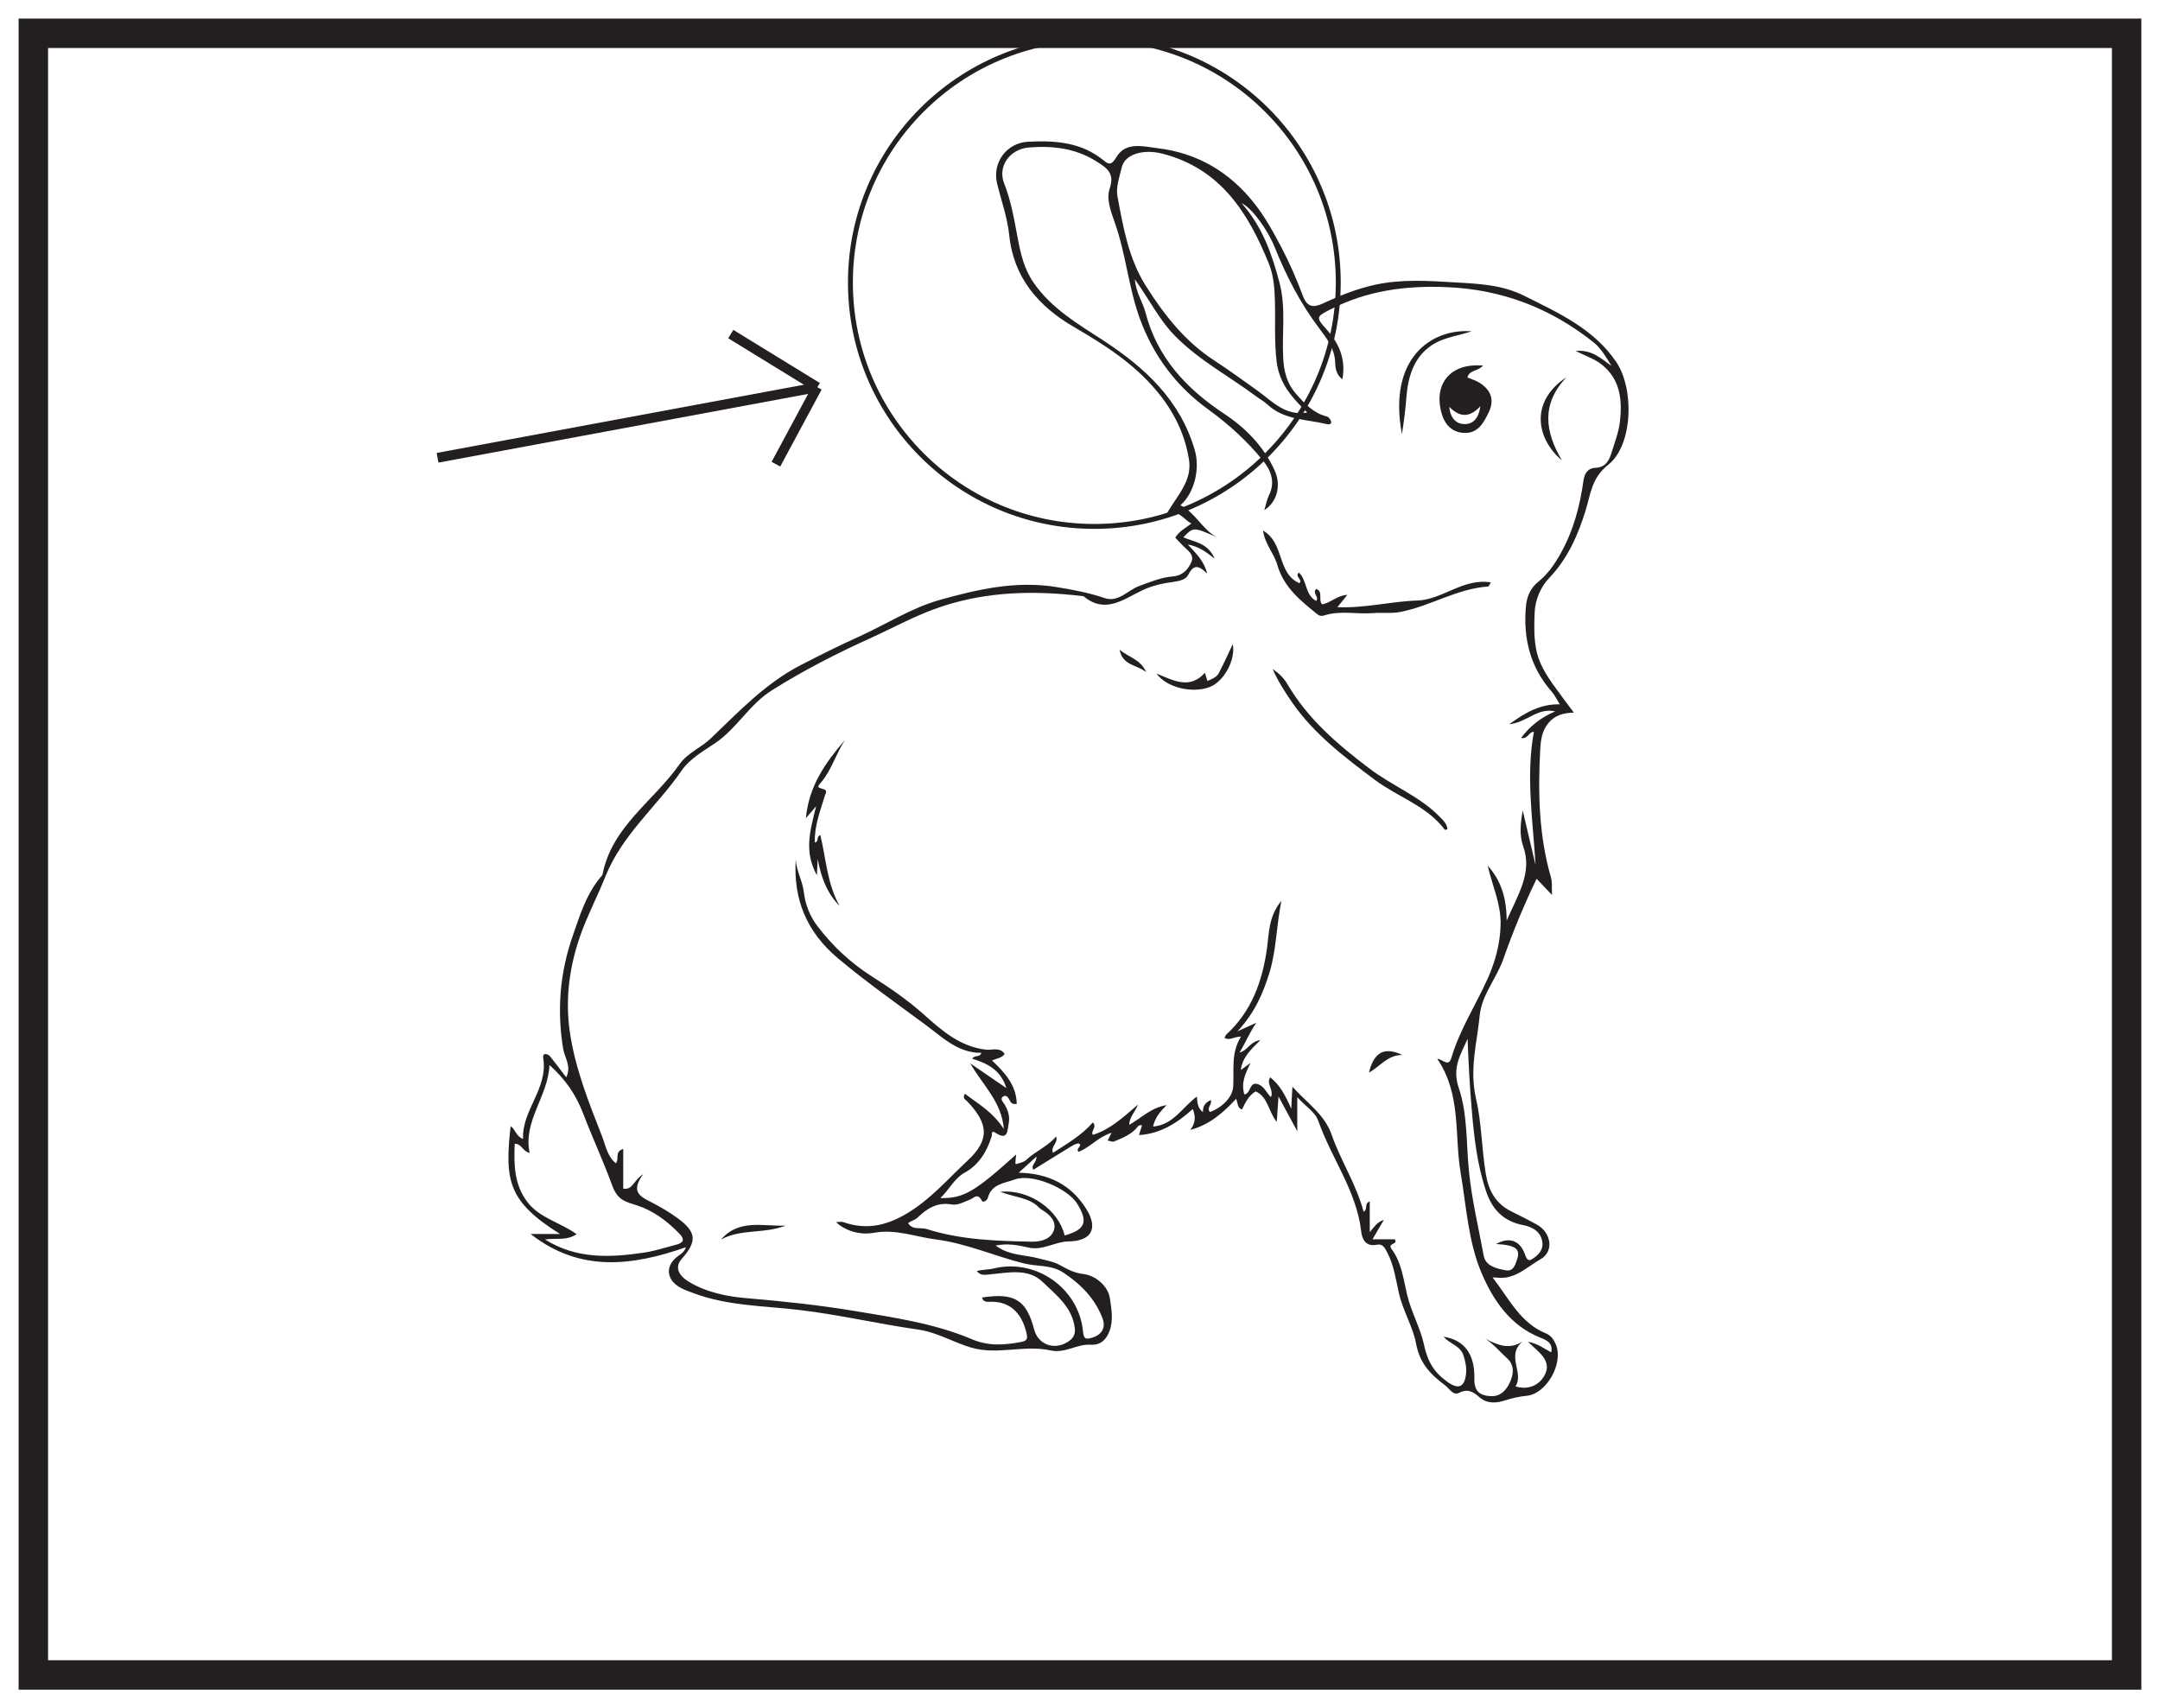 <?xml version="1.0" encoding="UTF-8"?>
<svg xmlns="http://www.w3.org/2000/svg" xmlns:xlink="http://www.w3.org/1999/xlink" width="220pt" height="174pt" viewBox="0 0 220 174" version="1.1">
<g id="surface1">
<rect x="0" y="0" width="220" height="174" style="fill:rgb(100%,100%,100%);fill-opacity:1;stroke:none;"/>
<path style=" stroke:none;fill-rule:nonzero;fill:rgb(100%,100%,100%);fill-opacity:1;" d="M 3.395 3.391 L 216.602 3.391 L 216.602 170.609 L 3.395 170.609 Z M 3.395 3.391 "/>
<path style=" stroke:none;fill-rule:nonzero;fill:rgb(13.73%,12.16%,12.549%);fill-opacity:1;" d="M 218.102 1.891 L 1.895 1.891 L 1.895 172.109 L 218.102 172.109 Z M 215.102 169.109 L 4.895 169.109 L 4.895 4.891 L 215.102 4.891 Z M 215.102 169.109 "/>
<path style=" stroke:none;fill-rule:evenodd;fill:rgb(13.73%,12.16%,12.549%);fill-opacity:1;" d="M 152.391 126.715 C 153.684 125.961 154.832 126.332 155.336 127.812 C 155.605 128.605 155.898 128.363 156.254 128.113 C 156.766 127.75 157.172 127.262 157.098 126.574 C 156.969 125.422 156.031 124.965 155.137 124.789 C 153.117 124.395 151.98 123.199 151.355 121.324 C 150.457 118.645 150.141 115.871 149.902 113.07 C 149.695 110.66 149.57 108.242 149.477 105.809 C 148.789 107.418 147.859 108.707 148.586 110.844 C 149.469 113.445 149.336 116.398 149.605 119.203 C 149.891 122.141 150.586 125.008 151.117 127.898 C 151.312 128.961 152.41 129.215 153.359 129.391 C 154.148 129.535 154.328 128.832 154.504 128.328 C 154.891 127.219 154.398 126.832 152.391 126.715 M 108.434 125.844 C 110.543 125.254 110.855 124.465 109.723 122.621 C 108.742 121.031 105.098 119.492 103.363 120.141 C 102.352 120.52 100.988 120.574 100.617 122.008 C 100.559 122.234 100.141 122.598 99.977 122.27 C 99.586 121.48 99.16 122.047 98.812 122.18 C 98.195 122.418 97.586 122.801 96.918 122.684 C 95.484 122.43 94.418 123.086 93.48 124.004 C 93.172 124.305 92.75 124.352 92.492 124.598 C 92.973 125.332 93.75 124.992 94.379 125.188 C 97.875 126.297 101.508 126.41 105.133 126.477 C 106.047 126.488 107.078 126.203 107.352 125.266 C 107.609 124.375 106.91 123.695 106.121 123.234 C 106 123.164 105.887 123.066 105.785 122.961 C 104.828 121.996 103.434 121.98 101.875 121.398 C 104.863 121.09 107.836 123.273 108.434 125.844 M 55.512 126.25 C 58.715 128.27 62.148 128.098 65.602 127.59 C 66.715 127.422 67.801 127.062 68.895 126.777 C 69.594 126.594 69.781 126.262 69.215 125.676 C 68 124.422 66.59 123.352 64.992 122.82 C 63.75 122.406 62.918 122.32 62.344 120.73 C 61.453 118.27 60.324 115.855 59.383 113.391 C 58.66 111.492 57.543 109.891 55.965 108.484 C 55.828 111.691 53.258 114.172 53.945 117.438 C 53.246 117.289 53.121 116.488 52.426 116.504 C 52.332 118.605 52.363 120.633 53.691 122.406 C 54.969 124.109 57.113 124.516 58.727 125.715 C 57.68 126.414 56.586 126.082 55.512 126.25 M 133.145 42.02 C 131.602 40.5 130.305 39.09 130.027 36.828 C 129.773 34.746 129.914 32.691 129.852 30.625 C 129.816 29.324 129.715 28.031 129.23 26.84 C 127.133 21.676 124.324 17.188 118.414 15.656 C 116.492 15.16 114.555 15.664 114.238 17.094 C 114.02 18.062 113.633 19.051 113.824 20.059 C 114.418 23.211 114.945 26.348 116.738 29.172 C 118.629 32.141 120.715 34.805 123.715 36.746 C 125.18 37.695 126.605 38.746 128.035 39.762 C 129.52 40.816 130.891 42.414 133.145 42.02 M 128.773 51.965 C 128.949 51.383 129.035 50.875 129.254 50.43 C 129.926 49.07 129.426 47.867 128.613 46.883 C 127.012 44.926 125.168 43.23 123.09 41.727 C 119.832 39.371 117.48 36.277 116.078 32.406 C 114.93 29.219 114.668 25.836 113.539 22.66 C 113.141 21.543 112.656 20.262 113.031 19.18 C 113.57 17.609 112.664 17.07 111.688 16.449 C 109.578 15.102 107.219 14.824 104.793 15.023 C 102.84 15.184 101.59 16.949 102.273 18.676 C 102.98 20.465 103.293 22.32 103.641 24.184 C 103.945 25.797 104.289 27.367 105.273 28.793 C 107.105 31.449 109.793 32.992 112.391 34.691 C 116.637 37.465 120.23 40.777 121.699 45.879 C 122.254 47.816 121.605 50.285 120.227 51.461 C 121.73 52.199 122.434 53.895 123.906 54.711 C 121.559 53.668 121.559 53.668 120.527 54.73 C 121.598 55.223 122.977 55.227 123.719 56.91 C 122.762 56.145 122.074 55.672 120.973 55.461 C 121.887 56.422 122.668 57.207 122.945 58.422 C 122.199 57.688 121.605 57.367 121.039 58.531 C 120.797 59.023 120.156 59.184 119.547 59.266 C 118.422 59.41 117.324 59.652 116.277 60.16 C 114.395 61.074 112.535 62.555 110.371 60.738 C 110.336 60.711 110.277 60.719 110.227 60.715 C 105.383 60.145 100.609 60.223 95.895 61.785 C 93.312 62.641 90.973 63.953 88.527 65.062 C 85.109 66.609 81.805 68.309 78.613 70.316 C 76.309 71.77 75.066 74.18 72.863 75.68 C 71.656 76.5 70.281 77.254 69.43 78.484 C 66.91 82.141 63.363 85.004 61.641 89.328 C 60.867 91.27 59.871 93.16 59.152 95.164 C 57.996 98.387 57.555 101.711 58.031 105.062 C 58.559 108.777 59.961 112.273 61.324 115.754 C 61.695 116.699 61.859 117.805 62.73 118.492 C 63.109 118.043 62.547 117.324 63.477 117.027 L 63.477 121.074 C 64.48 121.223 64.488 120.254 65.516 119.598 C 64.203 121.379 65.184 121.867 66.25 122.41 C 67.219 122.902 68.168 123.461 69.043 124.102 C 70.938 125.492 71.008 126.449 69.457 128.199 C 68.73 129.02 69.008 129.867 70.199 130.582 C 71.996 131.656 74.066 132.066 76.035 132.23 C 79.707 132.543 83.367 132.926 86.992 133.527 C 91.047 134.199 95.168 134.793 98.992 136.414 C 100.695 137.137 102.293 137.012 103.992 136.695 C 104.66 136.57 104.676 136.328 104.539 135.746 C 104.129 134.004 103.086 132.586 100.969 132.594 C 100.602 132.594 100.16 132.707 100.023 132.164 C 103.332 131.656 104.539 132.398 105.332 135.422 C 105.723 136.914 107.273 137.535 108.641 136.75 C 109.211 136.426 109.562 136.027 109.469 135.273 C 109.207 133.129 107.57 131.91 106.207 130.59 C 104.707 129.137 102.672 129.645 100.844 129.805 C 100.262 129.855 99.871 129.961 99.488 129.469 C 100.059 129.305 100.629 129.348 101.199 129.207 C 105.508 128.152 109.844 131.199 110.305 135.574 C 110.375 136.273 110.461 136.5 111.246 136.254 C 112.34 135.91 112.613 135.125 112.293 134.281 C 111.535 132.289 110.113 130.832 108.324 129.641 C 107.066 128.805 105.672 129.023 104.359 128.707 C 101.336 127.969 98.465 126.652 95.344 126.254 C 93.25 125.988 91.254 125.172 89.047 125.566 C 87.426 125.855 85.977 125.281 85.152 124.48 C 85.438 124.48 85.699 124.418 85.914 124.492 C 88.402 125.363 90.57 124.762 92.746 123.371 C 94.965 121.949 96.668 119.973 98.547 118.223 C 100.855 116.074 100.66 114.445 98.527 112.195 C 98.355 112.016 97.984 111.883 98.277 111.406 C 99.617 112.43 101.098 113.238 102.246 115.008 C 102.004 112.184 100.125 110.586 98.82 108.312 C 100.203 109.258 101.258 109.984 102.5 110.832 C 101.906 108.93 100.516 108.312 99.031 107.84 C 99.273 107.41 99.766 107.773 99.957 107.242 C 97.602 107.273 96.008 105.676 94.352 104.449 C 91.332 102.215 88.254 100.051 85.363 97.625 C 82.152 94.93 80.793 91.609 81.047 87.531 C 81.109 88.703 81.746 89.73 81.883 90.938 C 82.016 92.109 82.484 93.32 83.254 94.328 C 84.805 96.367 86.633 98.074 88.812 99.465 C 90.656 100.637 92.457 101.871 94.117 103.355 C 95.922 104.973 97.816 106.637 100.469 106.922 C 101.062 106.984 101.852 106.629 102.324 107.355 C 102.023 107.781 101.527 107.805 101.035 108.016 C 102.348 109.258 103.516 110.535 103.559 112.438 C 103.16 112.516 102.961 112.344 102.863 112.129 C 102.707 111.789 102.48 111.457 102.137 111.711 C 101.824 111.941 102.184 112.273 102.328 112.516 C 102.688 113.121 102.879 113.77 102.734 114.445 C 102.598 115.105 102.688 116.234 101.422 115.402 C 100.902 115.062 101.07 115.539 101.004 115.75 C 100.516 117.285 99.719 118.633 98.281 119.43 C 97.172 120.047 96.699 121.16 95.781 122.031 C 98.125 122.086 99.262 121.414 103.504 117.586 C 103.383 118.516 103.406 118.602 103.516 118.566 C 103.867 118.465 104.277 118.379 104.531 118.141 C 105.465 117.258 106.703 116.785 107.566 115.758 C 107.816 116.43 106.961 116.781 107.254 117.426 C 108.707 116.477 110.188 115.629 111.309 114.328 C 111.773 114.816 111.066 115.172 111.301 115.594 C 113.012 115.082 114.293 113.902 115.91 112.508 C 115.512 113.41 115.047 113.785 115.012 114.574 C 116.273 113.871 117.242 112.809 118.824 112.57 C 118.082 113.293 117.609 113.945 117.445 114.75 C 119.516 114.582 120.418 112.777 121.906 111.695 C 121.961 112.328 121.957 112.855 122.527 113.285 C 122.488 112.633 122.801 112.281 123.328 112.055 C 123.488 112.508 122.836 112.863 123.238 113.27 C 124.477 112.809 125.539 111.777 125.605 110.668 C 125.711 108.969 125.348 107.25 126.402 105.59 C 125.715 105.562 125.25 106.039 124.719 105.715 C 124.781 105.602 124.824 105.453 124.922 105.359 C 127.465 103.008 128.551 100.031 129.039 96.652 C 129.258 95.133 129.164 93.402 130.512 91.754 C 129.992 94.383 130 96.711 129.332 98.953 C 128.676 101.141 127.789 103.184 126.039 105.047 C 126.824 104.695 127.391 104.438 127.957 104.184 C 127.289 105.141 126.883 106.16 126.25 107.211 C 127.102 106.988 127.281 106.109 128.379 105.941 C 127.363 106.934 126.535 107.727 126.379 108.992 C 126.758 108.719 127.062 108.492 127.371 108.27 C 126.848 109.332 126.375 110.312 126.742 111.484 C 127.445 111.371 127.215 110.098 128.18 110.453 C 128.777 110.676 128.996 111.32 129.441 111.754 C 129.785 111 128.926 110.422 129.375 109.738 C 130.352 110.496 130.91 111.555 131.516 112.934 C 131.562 112.062 131.59 111.512 131.633 110.691 C 133.156 112.383 134.906 113.504 135.633 115.59 C 136.566 118.262 138.164 120.66 138.879 123.422 C 139.371 123.176 138.887 122.617 139.512 122.375 L 139.512 125.504 C 139.973 124.977 140.234 124.484 140.945 124.262 C 140.539 124.957 140.199 125.531 139.793 126.23 L 142.059 126.23 C 142.453 126.789 141.27 126.594 141.738 127.227 C 142.758 128.602 142.934 130.277 143.32 131.891 C 143.73 133.629 144.684 135.309 145.027 136.938 C 145.406 138.723 146.078 139.797 147.418 140.754 C 148.504 141.535 149.133 141.34 149.309 140.023 C 149.398 139.367 149.273 138.723 149.055 138.059 C 148.73 137.059 147.68 136.918 147.031 136.152 C 149.145 136.492 150.223 137.926 150.168 140.426 C 150.141 141.699 150.703 142.164 151.848 142.211 C 152.961 142.258 153.527 141.43 153.855 140.645 C 154.145 139.953 154.27 139.055 153.512 138.367 C 152.797 137.723 152.184 136.965 151.32 136.391 C 152.527 136.977 153.703 137.539 155.07 136.641 C 153.352 138.109 155.27 139.836 154.352 141.219 C 155.766 141.641 156.832 141.004 157.324 140.074 C 158.105 138.605 156.73 137.738 155.629 136.676 C 156.672 136.859 157.277 137.383 157.992 137.746 C 158.195 136.789 157.512 136.5 156.914 136.262 C 153.832 135.055 152.082 132.434 150.91 129.695 C 149.539 126.488 149.348 122.875 148.762 119.414 C 148.117 115.582 148.859 111.488 146.379 107.836 C 147.035 107.945 147.535 108.727 147.836 107.719 C 148.68 104.871 150.312 102.375 151.52 99.688 C 152.297 97.949 152.793 96.125 152.84 94.184 C 152.891 92.059 151.977 90.18 151.523 88.172 C 152.848 89.641 153.445 91.395 153.457 93.766 C 154.637 91.07 156.09 88.887 155.141 86.207 C 154.711 84.996 154.891 83.785 155.086 82.535 C 155.523 84.395 155.961 86.254 156.398 88.109 C 156.137 83.578 155.395 79.078 156.23 74.547 C 155.688 74.527 155.617 75.344 154.926 75.156 C 155.82 73.984 156.887 73.105 158.402 72.461 C 156.559 72.059 155.555 73.574 153.719 73.773 C 155.445 72.508 156.93 71.707 158.863 71.742 C 158.562 71.258 158.367 70.816 158.059 70.469 C 155.875 67.984 155.141 65.098 155.41 61.836 C 155.5 60.742 155.883 59.902 156.672 59.266 C 157.664 58.457 158.344 57.473 158.961 56.363 C 160.258 54.039 160.922 51.539 161.281 48.941 C 161.387 48.184 161.766 47.684 162.453 47.656 C 163.578 47.617 163.906 46.867 164.168 46.023 C 164.473 45.035 164.855 44.043 164.98 43.023 C 165.258 40.762 165.043 38.574 163.043 37.059 C 162.379 36.555 161.539 36.277 160.48 35.746 C 162.234 35.594 163.098 36.586 164.133 37.262 C 163.586 36.391 163.074 35.484 162.324 34.883 C 157.965 31.402 153.016 29.488 147.398 29.25 C 143.211 29.066 139.219 29.594 135.445 31.547 C 134.102 32.238 133.992 32.316 135.07 33.504 C 136.387 34.953 137.105 36.59 136.723 38.633 C 136.137 38.215 136.004 37.523 135.992 36.988 C 135.965 35.547 135.133 34.457 134.379 33.461 C 132.438 30.902 131.004 28.105 129.82 25.156 C 129.137 23.457 127.555 21.211 126.453 20.691 C 128.609 23.125 129.566 25.922 130.324 28.812 C 130.988 31.336 130.562 33.902 130.695 36.445 C 130.766 37.793 131.035 39.012 132.004 40.113 C 132.906 41.141 133.766 42.078 135.141 42.422 C 135.324 42.469 135.52 42.73 135.578 42.934 C 135.652 43.176 135.383 43.262 135.203 43.215 C 133.117 42.699 130.82 42.82 129.09 41.203 C 128.746 40.879 128.312 40.652 127.934 40.367 C 125.195 38.32 122.16 36.73 119.703 34.242 C 118.066 32.59 117.102 30.555 115.578 28.441 C 115.727 29.891 116.398 30.781 116.656 31.785 C 117.848 36.406 120.812 39.582 124.684 42.148 C 126.871 43.594 128.715 45.465 129.828 47.926 C 130.504 49.41 130.102 51.117 128.773 51.965 M 132.129 111.762 L 132.129 115.227 C 131.434 113.938 130.93 113 130.219 111.688 C 130.145 112.754 130.098 113.418 130.039 114.273 C 129.176 113.211 129.168 111.758 127.898 111.168 C 127.207 111.555 126.848 112.281 126.504 113.008 C 126.016 112.863 126.09 112.402 125.906 111.922 C 124.578 113.348 123.18 114.582 121.23 115.09 C 121.719 114.457 121.828 113.832 121.488 112.965 C 119.879 114.406 118.188 115.488 116.008 115.617 C 116.102 115.309 116.207 114.98 116.324 114.602 C 116.172 114.633 115.988 114.617 115.934 114.695 C 115.312 115.535 114.379 115.891 113.473 116.27 C 113.301 116.344 113.043 116.211 112.824 116.172 C 112.926 115.961 113.031 115.75 113.211 115.383 C 111.871 115.805 111.039 116.852 109.867 117.324 C 109.492 117.031 110.27 116.719 109.926 116.5 C 109.781 116.406 109.41 116.586 109.188 116.719 C 107.871 117.516 106.562 118.336 105.246 119.152 C 104.969 118.617 105.59 118.477 105.562 117.809 C 104.867 118.441 104.367 118.898 103.758 119.453 C 106.781 119.512 109.105 120.66 110.66 123.176 C 111.898 125.191 111.113 126.41 108.848 126.449 C 107.441 126.473 106.219 127.406 104.77 127.078 C 103.742 126.848 102.699 126.617 101.402 126.867 C 102.812 127.922 104.418 127.797 105.832 128.191 C 106.555 128.395 107.262 128.477 107.965 128.867 C 108.672 129.262 109.398 129.66 110.312 129.766 C 111.68 129.926 112.863 131.074 113.035 132.199 C 113.191 133.219 113.43 134.488 113 135.594 C 112.672 136.445 112.117 137.039 111.059 136.973 C 109.68 136.887 108.461 137.883 107.012 137.555 C 104.336 136.953 101.594 138.055 98.906 137.262 C 97.09 136.727 95.438 135.703 93.547 135.434 C 89.5 134.859 85.52 133.922 81.457 133.438 C 77.832 133.004 74.121 133.031 70.633 131.719 C 70.102 131.52 69.547 131.336 69.078 131.027 C 67.793 130.172 67.82 128.82 69.094 127.918 C 69.406 127.699 69.727 127.484 69.859 127.043 C 64.395 128.953 59.055 129.633 54.043 125.691 L 57.035 125.691 C 51.77 122.387 51.379 120.277 52.008 114.711 C 52.523 115.059 52.547 115.742 53.277 116.016 C 53.121 113.121 55.824 110.91 55.332 107.809 C 55.305 107.641 55.293 107.371 55.551 107.363 C 55.711 107.359 55.922 107.469 56.023 107.598 C 56.555 108.254 57.059 108.934 57.672 109.734 C 58.227 108.594 57.508 107.738 57.359 106.836 C 56.723 102.938 57.012 99.145 58.312 95.391 C 59.059 93.238 59.707 91.074 61.211 89.301 C 61.27 89.227 61.355 89.148 61.371 89.066 C 62.32 84.168 66.594 81.59 69.207 77.852 C 70.008 76.703 71.395 76.164 72.402 75.207 C 75.258 72.484 77.957 69.602 81.555 67.746 C 83.5 66.742 85.449 65.762 87.441 64.867 C 90.242 63.605 92.82 61.91 95.832 61.074 C 99.676 60.008 103.477 59.145 107.52 59.785 C 109.219 60.055 110.875 60.363 112.504 60.918 C 113.922 61.398 114.863 60.109 116.031 59.688 C 117.148 59.285 118.254 58.809 119.422 58.719 C 120.465 58.637 120.992 58.027 121.336 57.262 C 121.688 56.496 120.953 56.062 120.488 55.59 C 120.223 55.312 119.957 55.031 119.703 54.766 C 120.102 54.109 120.758 53.77 121.348 53.328 C 120.516 52.906 120.078 51.809 118.773 52.43 C 119.867 50.48 121.457 49.027 121.098 46.793 C 120.664 44.098 119.469 41.773 117.711 39.703 C 115.41 36.988 112.477 35.105 109.445 33.344 C 105.789 31.223 103.234 28.309 102.789 23.938 C 102.602 22.125 101.977 20.434 101.555 18.684 C 101.047 16.574 102.508 14.555 104.703 14.438 C 107.469 14.293 110.152 14.477 112.426 16.355 C 112.965 16.797 113.223 16.812 113.715 15.988 C 114.68 14.383 116.512 14.93 117.965 15.105 C 121.98 15.59 125.266 17.551 127.754 20.711 C 128.832 22.078 129.695 23.637 130.508 25.188 C 131.344 26.781 132.07 28.441 132.699 30.129 C 133.133 31.285 133.758 31.367 134.73 30.914 C 136.449 30.113 138.203 29.406 140.066 29.004 C 142.793 28.406 145.562 28.609 148.293 28.77 C 150.629 28.902 153.023 29.016 155.238 30.125 C 158.738 31.875 162.324 33.488 164.613 36.863 C 166.488 39.633 166.305 45.359 163.812 47.332 C 162.082 48.699 162.02 50.316 161.492 52.012 C 160.715 54.512 159.684 56.887 157.801 58.859 C 156.934 59.773 156.363 61.035 156.305 62.418 C 156.098 67.336 156.793 67.863 160.297 72.586 C 159.242 72.613 158.344 72.852 157.688 73.676 C 157.047 74.473 156.926 75.367 156.875 76.344 C 156.637 80.742 156.734 85.102 157.969 89.379 C 158.113 89.875 158.039 90.43 158.074 91.16 C 157.438 90.492 156.93 89.957 156.504 89.512 C 155.246 92.141 154.094 94.879 153.121 97.68 C 152.434 99.656 150.918 101.316 150.711 103.434 C 150.434 106.234 149.645 108.941 150.336 111.906 C 150.91 114.367 150.906 117.008 151.328 119.555 C 151.613 121.273 152.32 122.57 153.879 123.367 C 154.77 123.824 155.676 124.254 156.551 124.746 C 158.012 125.562 158.289 127.484 156.914 128.262 C 155.805 128.887 154.852 129.824 153.516 130.102 C 153.098 130.191 152.723 130.156 152.02 130.113 C 153.73 132.328 154.848 134.75 157.438 135.812 C 157.984 136.035 158.258 136.449 158.465 136.945 C 159.273 138.867 157.52 141.992 155.477 142.176 C 154.703 142.246 154 142.422 153.262 142.652 C 152.441 142.91 151.508 143.035 150.676 142.312 C 150.145 141.848 149.52 141.391 148.629 141.867 C 148.012 142.199 147.641 141.457 147.195 141.117 C 145.742 140.016 144.609 138.93 144.223 136.832 C 143.91 135.137 142.855 133.453 142.465 131.652 C 142.16 130.262 141.965 128.852 141.289 127.566 C 141.051 127.109 140.828 126.664 140.242 126.785 C 139.098 127.02 138.73 126.227 138.641 125.426 C 138.164 121.297 135.609 117.988 134.281 114.199 C 133.949 113.254 133.047 112.766 132.129 111.762 "/>
<path style=" stroke:none;fill-rule:evenodd;fill:rgb(13.73%,12.16%,12.549%);fill-opacity:1;" d="M 150.777 41.375 C 149.676 42.57 148.688 42.523 147.605 41.438 C 147.715 42.598 148.312 43.176 149.152 43.199 C 150.016 43.219 150.613 42.629 150.777 41.375 M 151.047 37.234 C 150.508 37.863 149.637 37.664 149.461 38.453 C 149.848 38.613 150.289 38.738 150.664 38.969 C 151.824 39.691 152.254 40.703 151.633 41.992 C 151.109 43.07 150.527 44.188 149.074 44.094 C 147.68 44.004 147.012 43.004 146.742 41.773 C 146.113 38.895 147.898 36.961 151.047 37.234 "/>
<path style=" stroke:none;fill-rule:evenodd;fill:rgb(13.73%,12.16%,12.549%);fill-opacity:1;" d="M 137.23 60.59 C 136.871 61.035 136.617 61.352 136.215 61.848 C 139.074 61.961 141.68 61.25 144.332 61.172 C 146.926 61.094 149.027 58.855 151.848 59.324 C 151.719 59.516 151.645 59.734 151.559 59.742 C 148.395 59.961 145.684 61.742 142.625 62.332 C 141.703 62.512 140.793 62.375 139.883 62.449 C 138.207 62.586 136.508 62.156 134.855 62.695 C 134.625 62.773 134.391 62.742 134.176 62.57 C 132.461 61.184 130.746 59.816 130.098 57.543 C 129.77 56.379 128.832 55.441 128.645 54.047 C 130.852 55.309 130.039 58.395 132.344 59.402 C 132.738 59.074 131.824 58.719 132.297 58.32 C 133.145 59.117 132.902 60.602 134.055 61.211 C 134.418 60.805 133.605 60.445 134.062 59.988 C 134.816 60.281 134.227 61.113 134.66 61.555 C 135.508 61.43 136.145 60.66 137.23 60.59 "/>
<path style=" stroke:none;fill-rule:evenodd;fill:rgb(13.73%,12.16%,12.549%);fill-opacity:1;" d="M 83.281 87.496 C 83.262 87.914 83.242 88.336 83.203 89.156 C 81.855 86.707 82.516 84.59 83.125 82.125 C 82.645 82.684 82.426 82.938 82.082 83.34 C 82.387 80.031 84.102 77.645 86.059 75.379 C 85.145 76.762 84.715 78.414 83.621 79.703 C 83.211 80.184 83.234 80.203 83.875 80.383 C 84.316 80.508 84.09 80.801 84.02 81.031 C 83.547 82.586 82.938 84.117 82.992 85.816 C 83.465 85.715 83.078 85.234 83.555 85.059 C 84.141 87.496 84.25 90.055 85.523 92.289 C 84.191 90.945 83.621 89.301 83.281 87.496 "/>
<path style=" stroke:none;fill-rule:evenodd;fill:rgb(13.73%,12.16%,12.549%);fill-opacity:1;" d="M 129.621 68.148 C 130.242 68.559 130.746 69.039 131.125 69.684 C 133.199 73.227 136.211 75.805 139.461 78.27 C 141.781 80.035 144.566 81.086 146.633 83.191 C 146.992 83.562 147.371 83.906 147.43 84.469 C 147.328 84.488 147.18 84.551 147.156 84.516 C 145.32 82.074 142.383 81.191 140.059 79.457 C 136.953 77.133 133.816 74.758 131.59 71.527 C 130.871 70.484 130.148 69.363 129.621 68.148 "/>
<path style=" stroke:none;fill-rule:evenodd;fill:rgb(13.73%,12.16%,12.549%);fill-opacity:1;" d="M 149.898 33.75 C 148.449 34.199 147.234 34.375 146.223 34.926 C 144.105 36.078 143.426 38.199 143.25 40.418 C 143.152 41.656 143.004 42.867 142.789 44.211 C 141.32 36.438 145.855 33.422 149.898 33.75 "/>
<path style=" stroke:none;fill-rule:evenodd;fill:rgb(13.73%,12.16%,12.549%);fill-opacity:1;" d="M 117.793 68.609 C 119.625 69.371 121.203 70.215 122.723 68.531 C 122.801 68.781 122.891 69.07 122.98 69.363 C 123.418 69.168 123.906 69.004 124.137 68.562 C 124.641 67.605 125.082 66.617 125.562 65.613 C 125.867 67.211 124.672 69.41 123.219 69.977 C 121.48 70.648 118.852 70.074 117.793 68.609 "/>
<path style=" stroke:none;fill-rule:evenodd;fill:rgb(13.73%,12.16%,12.549%);fill-opacity:1;" d="M 159.086 46.898 C 156.383 44.602 155.871 40.836 159.551 38.422 C 156.965 41.145 157.352 43.973 159.086 46.898 "/>
<path style=" stroke:none;fill-rule:evenodd;fill:rgb(13.73%,12.16%,12.549%);fill-opacity:1;" d="M 73.445 126.25 C 75.266 124.137 77.738 124.934 80.008 124.836 C 77.906 125.699 75.488 125.137 73.445 126.25 "/>
<path style=" stroke:none;fill-rule:evenodd;fill:rgb(13.73%,12.16%,12.549%);fill-opacity:1;" d="M 139.43 109.25 C 139.945 107.168 141 106.594 142.828 107.453 C 141.293 107.473 140.586 108.625 139.43 109.25 "/>
<path style=" stroke:none;fill-rule:evenodd;fill:rgb(13.73%,12.16%,12.549%);fill-opacity:1;" d="M 116.742 68.457 C 115.719 67.668 114.363 67.82 114.027 66.172 C 114.992 66.984 116.129 67.125 116.742 68.457 "/>
<path style="fill:none;stroke-width:0.5;stroke-linecap:butt;stroke-linejoin:miter;stroke:rgb(13.73%,12.16%,12.549%);stroke-opacity:1;stroke-miterlimit:10;" d="M -0 -0.002 C -0 -13.72 -11.121 -24.845 -24.844 -24.845 C -38.566 -24.845 -49.688 -13.72 -49.688 -0.002 C -49.688 13.721 -38.566 24.842 -24.844 24.842 C -11.121 24.842 -0 13.721 -0 -0.002 Z M -0 -0.002 " transform="matrix(1,0,0,-1,136.305,28.776)"/>
<path style="fill:none;stroke-width:1;stroke-linecap:butt;stroke-linejoin:miter;stroke:rgb(13.73%,12.16%,12.549%);stroke-opacity:1;stroke-miterlimit:10;" d="M -0.002 0.001 L -38.681 -7.186 " transform="matrix(1,0,0,-1,83.248,39.443)"/>
<path style="fill:none;stroke-width:1;stroke-linecap:butt;stroke-linejoin:miter;stroke:rgb(13.73%,12.16%,12.549%);stroke-opacity:1;stroke-miterlimit:10;" d="M -0.001 0.001 L 4.217 7.841 " transform="matrix(1,0,0,-1,79.029,47.282)"/>
<path style="fill:none;stroke-width:1;stroke-linecap:butt;stroke-linejoin:miter;stroke:rgb(13.73%,12.16%,12.549%);stroke-opacity:1;stroke-miterlimit:10;" d="M -0.002 0.001 L -8.818 5.415 " transform="matrix(1,0,0,-1,83.248,39.443)"/>
</g>
</svg>

